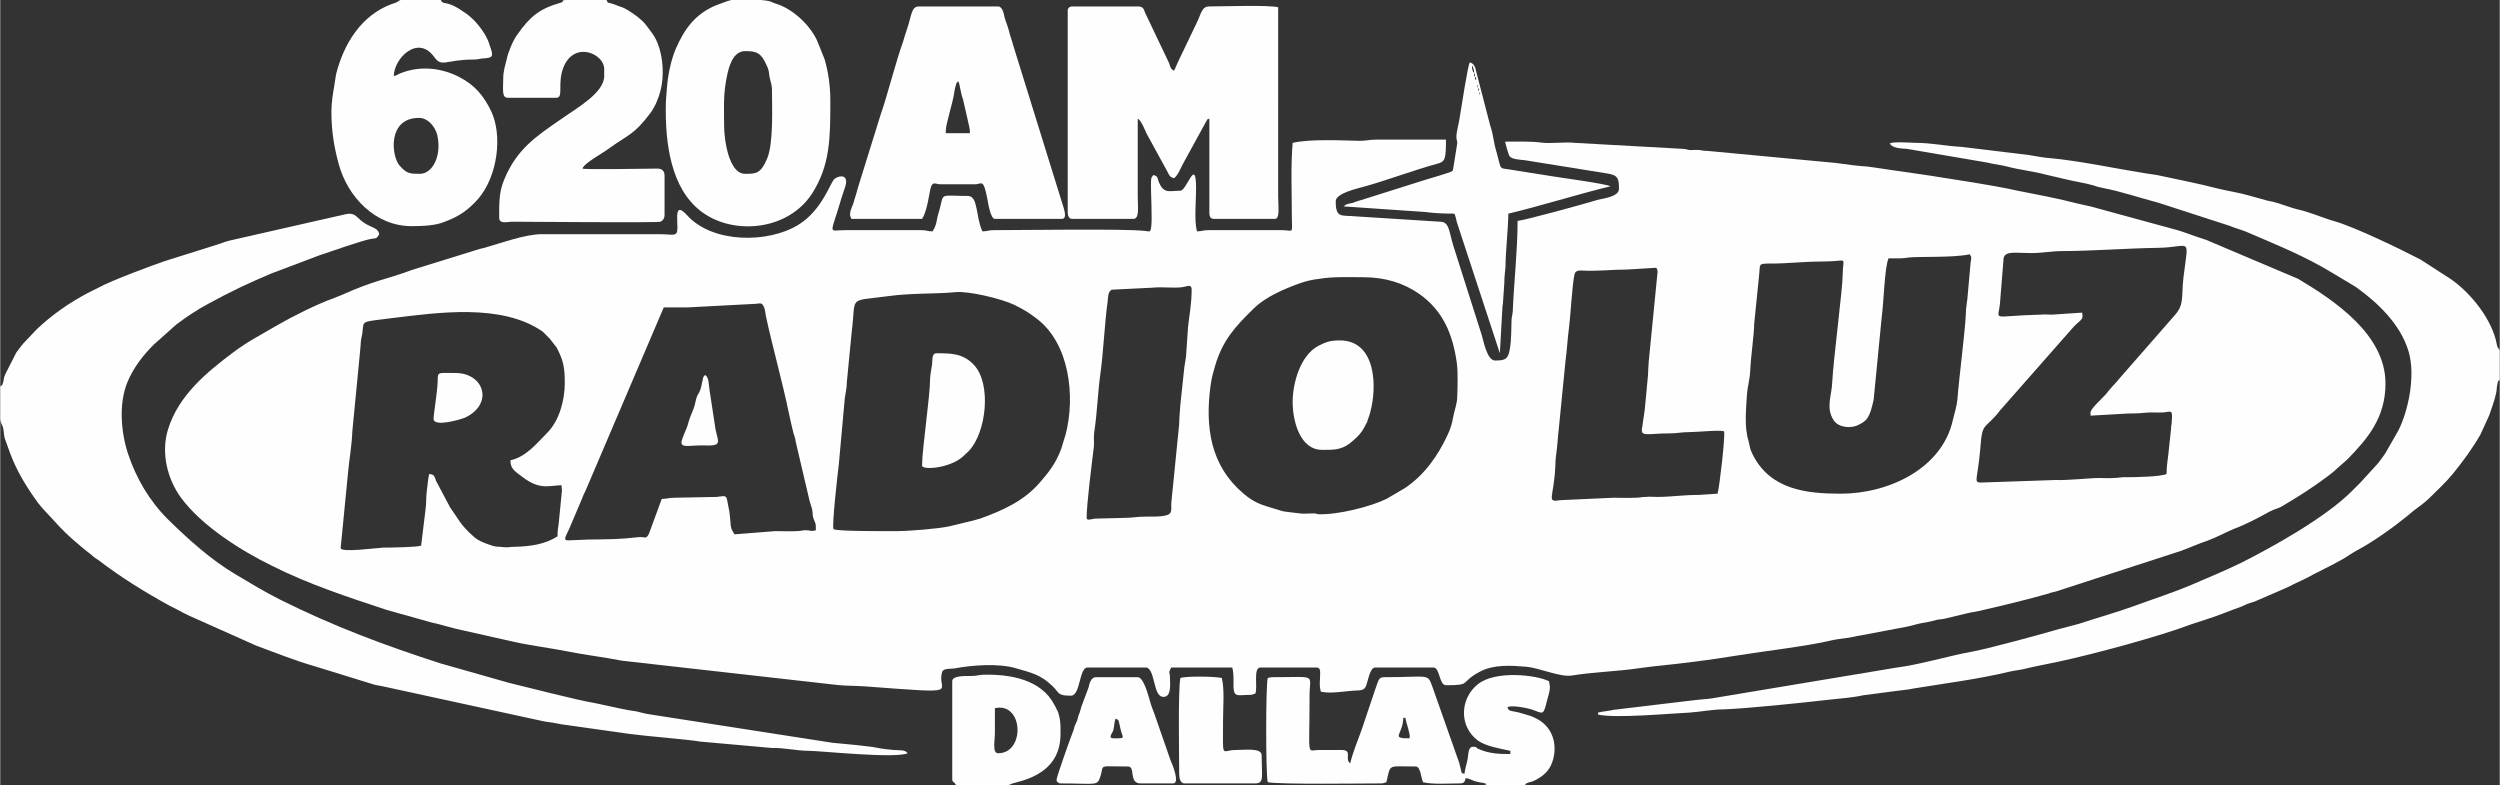 <svg xmlns="http://www.w3.org/2000/svg" xml:space="preserve" width="281.92" height="88.57" style="shape-rendering:geometricPrecision;text-rendering:geometricPrecision;image-rendering:optimizeQuality;fill-rule:evenodd;clip-rule:evenodd" viewBox="0 0 6212 1952"><rect x="0" y="0" width="6212" height="1952" fill="#333333" stroke="none"/><defs><style>.fil0{fill:#fefefe}</style></defs><g id="Capa_x0020_1"><g id="_2726198253680"><path class="fil0" d="m1644 1240-32 87c-8 15-10 6-26 8-51 6-74 5-126 6l-49 2c-14 0-4-12 4-31l31-73c3-9 4-10 8-18l195-457h59l171-9c9-1 14-3 18 6 3 4 5 18 6 25 16 75 42 167 57 241 3 14 7 32 11 48 3 10 5 14 6 23l34 145c2 9 5 15 7 24 2 11 0 14 4 24 5 13 5 8 5 27-15 3-7 1-21 0-12-1-15 2-26 2-17 1-36 0-54 0l-101 8c-13-19-8-20-13-57l-6-31c-3-11-13-6-25-5l-104 2c-15 0-22 3-33 3zm585 80c-19 0-152 1-158-5-5-5 11-145 13-160l15-166c2-15 5-24 5-39l12-124c12-93-12-76 91-90 57-8 117-5 168-10 31-3 113 16 146 32 27 14 31 16 55 34 82 62 96 194 72 287l-11 36c-13 36-32 60-54 85-39 45-92 69-148 89-6 2-12 3-18 5l-58 14c-26 6-101 12-130 12zm-961-176c0 19 7 25 32 43 43 32 66 19 95 19 0 7 1 10 1 13l-8 81c-2 13-3 19-3 33-31 20-68 25-106 26-16 0-13 2-27 1-14-2-18 0-30-4-15-5-33-11-45-22-35-31-38-44-59-73l-35-66c-4-11-4-16-17-17-3 13-4 28-6 43s-1 32-3 45l-11 90c-8 4-78 5-94 5-20 1-106 13-106 1l19-194c3-30 9-64 10-96l19-196c1-7 1-14 2-24 0-8 3-16 4-25 4-32-5-26 70-36 117-14 275-38 378 33l13 13 5 5 17 22c17 33 20 49 20 89 0 42-14 92-42 121-27 27-53 61-93 70zm1996 132c-35 0-10 3-59-3-10-1-18-2-26-5-33-11-57-13-90-42-81-69-95-164-81-268 3-21 6-30 11-48 19-65 51-99 96-143 29-29 76-49 115-63 14-5 30-9 48-11 36-6 75-4 110-4 53 0 99 14 138 41 60 42 84 101 94 172 3 21 2 63 1 84 0 17-7 34-10 50-3 18-7 30-14 45-24 52-58 100-106 132l-46 27c-41 20-123 40-169 38-7-1-4-2-12-2zm-564 11c0-35 13-136 18-177 1-13-1-24 1-37 7-45 9-100 15-143 7-47 11-130 18-179 2-14 0-24 10-31l101-5c28-3 63 3 83-3 8-2 15-4 15 8 0 35-6 64-9 93l-5 73c-1 10-3 18-4 25l-10 94c-1 15-3 35-3 49l-19 190c-4 31 15 41-66 40-21 0-30 3-49 3l-76 2c-8 1-20 6-20-2zm1584-215c4 7-11 138-16 155l-46 3c-41 0-68 5-104 5-9 0-19-1-28 0-13 0-13 2-26 2-18 1-37 0-54 0l-132 6c-38 6-16-4-13-89 0-16 3-29 4-42 2-16 2-27 4-42l17-172c4-28 5-57 9-85 3-22 8-106 13-129 3-16 16-11 36-11 34 0 61-3 93-3l66-4c9-1 11-1 12 9l-21 213c-2 17-2 30-3 46l-8 85c-2 13-4 27-6 41-6 28 9 17 71 17 17 0 25-3 44-3 20 0 79-6 88-2zm911-47v8l88-5c16-1 30 0 45-2 16-2 33 0 48-1 20-2 23-8 21 21 0 9-2 11-2 21l-7 65c-2 16-4 29-4 46-15 7-79 8-96 8-16-1-22 2-36 2-12 1-24 0-36 0-24 0-72 6-109 5l-176 6c-31 1-17 2-10-84 5-70 10-44 50-96l176-200c21-25 32-22 27-42l-75 5c-9 0-19-1-28 0-127 3-105 18-101-29l9-112c5-18 29-12 69-12 25 0 53-5 77-5 70 0 163-7 236-8 85-1 78-32 65 73-6 53 3 67-23 96l-133 152c-11 14-26 28-37 43-8 9-38 36-38 45zm-621 202c-85 0-174-10-218-96-9-18-6-16-11-35-11-35-6-79-4-115 1-17 7-38 8-57 2-43 10-93 10-119l12-118c4-32-5-32 32-32 41 0 77-5 124-5 70 0 52-16 52 33 0 33-23 209-26 267-1 33-17 64 4 95 12 18 44 21 63 10 6-3 15-8 19-14 9-12 13-30 17-48l20-205c5-35 7-124 17-146 17 0 35 1 50-2 25-3 110 1 152-8 5 9 4 7 2 20l-7 78c-1 20-5 32-5 52-2 44-17 158-21 212-2 17-7 33-11 49-26 121-159 184-279 184zM3212 355c-5 59-2 123-2 183 0 46 6 34-26 34h-181c-15 0-16 3-29 3-7-30-2-73-2-106 0-82-23 5-39 5-26 0-40 8-52-18-6-12-2-18-15-21-5 6-5 4-6 15-1 28 4 97 0 117-2 9-2 9-14 7-48-6-308-2-377-2-14 0-15 3-28 3-17-35-10-88-36-88-75 0-58-10-72 39-7 20-4 31-16 49-13 0-14-3-29-3h-189c-43 0-36 16-8-81l9-27c9-29-11-30-26-20-10 6-30 78-91 115-75 46-213 46-276-24-31-34-24 5-24 32 0 23-12 15-44 15h-293c-41 0-101 22-143 34-9 2-13 3-22 6l-158 49c-64 24-92 25-174 62-7 3-12 5-20 8-40 14-104 46-140 67s-76 42-109 67c-68 51-137 108-163 192-18 58-2 124 33 171 51 69 149 131 225 168 91 46 189 78 286 110l107 30c6 2 13 3 17 4 20 5 42 12 62 16l129 29c39 9 94 16 134 24 45 9 89 14 135 23l532 60c23 3 49 2 74 4 252 19 174 14 190-36 3-10 22-7 32-9 42-8 109-13 152 0 37 11 60 15 90 44 18 17 11 24 46 24 24 0 20-70 41-70h145c14 0 18 28 21 37 4 13 7 36 23 36 21 0 16-35 16-49s-5-8 3-24h152c3 13 3 20 3 37-1 40 7 31 41 31 7 0 7-2 13-3 7-14-6-65 13-65h140c11 0 8 14 8 26-1 16-1 22 2 34 25 6 62-2 91-3 20 0 21-9 25-23 3-10 8-34 19-34h145c16 0 14 44 31 44 66 0 32-6 85-34 34-18 77-15 114-12 34 3 83 26 113 22 56-9 110-10 166-18 12-2 24-3 39-5 67-7 135-15 201-26 61-10 186-25 238-38 13-3 22-4 37-6 12-1 25-5 39-7l116-22c14-3 25-7 38-9 14-2 24-5 36-8 8-1 12-1 20-3l54-13c13-3 25-4 39-8 53-12 110-26 163-41 7-3 11-3 18-5l311-101c22-8 44-18 65-25 22-8 44-20 65-29 32-12 60-27 91-44 11-6 21-7 32-14 39-23 75-46 111-73 9-7 16-12 24-20l25-22c51-52 95-104 95-189 0-121-125-205-217-260l-229-97c-27-8-54-20-82-27l-205-56c-13-3-24-5-36-8-49-13-96-21-145-31-73-16-148-26-221-38l-152-22c-29-2-51-5-79-9l-319-30c-11 0-11-1-19-2s-15 0-23 0c-11-1-8-2-18-3l-270-15c-26-3-60 3-86-1-24-3-59-2-87-2 1 6 9 34 11 36 5 8 27 9 37 10l205 33c27 4 30 12 30 38 0 21-41 24-54 28-29 9-178 50-198 52 0 73-9 152-12 225-1 11-2 9-3 21-1 23 0 46-4 71-4 27-12 30-37 30-20 0-29-50-33-63l-70-220c-12-38-10-62-34-62l-205-13c-40-4-54 6-54-38 0-20 56-32 70-36 61-17 120-40 182-57 20-5 22-11 22-60h-174c-17 0-23 3-41 3-46-1-123-5-166 5z"/><path class="fil0" d="M0 1042c1 5 2 9 3 11l1 2c6 12 4 23 7 34l13 36c17 46 41 85 70 125 12 16 31 34 45 50 26 29 59 57 90 81 5 5 9 7 15 11 56 43 116 80 178 114 12 6 20 10 31 16l16 8 168 75c49 18 96 37 145 51l149 46c8 2 13 2 21 4l400 87c17 2 26 4 42 7l170 24c44 6 139 13 175 19l179 16c29-1 61 7 91 7 28 0 216 20 246 6-6-9-19-7-34-8-12-1-30-3-39-5-23-5-84-10-114-13l-450-70c-15-2-24-5-37-8-13-2-22-3-35-6l-70-15c-39-6-170-40-212-50l-169-48c-140-45-268-93-400-159-38-19-74-41-111-63-62-37-117-87-168-137-45-45-78-101-98-161-18-53-24-126-2-179 15-36 38-66 65-93l56-50c25-19 52-37 80-52 57-31 97-50 156-75l119-45c26-9 107-37 128-41 16-3 14 1 22-12-5-21-25-13-52-40-18-18-29-9-52-5l-264 60c-14 3-19 6-32 10l-124 39c-32 10-144 52-174 69-5 3-6 3-12 6l-14 7c-46 24-90 55-127 90l-34 36c-6 7-11 14-17 22l-28 55c-3 8-3 8-4 16-2 7-2 11-8 13v82zM4696 357c7 11 26 12 43 13l199 34c15 4 36 6 50 10 30 8 67 12 96 20l47 11c23 6 48 9 72 16 8 3 11 4 22 6 47 9 93 25 139 37l176 57c14 6 27 9 42 15 76 33 145 60 217 104l55 33c55 39 111 93 131 159 19 62-1 151-25 198l-32 56c-6 9-12 17-19 26l-43 47-22 22c-66 66-196 138-273 177-41 20-82 37-124 55-47 20-97 36-146 54-45 16-91 29-137 44l-53 14c-30 9-180 50-213 55-50 9-133 33-184 39l-462 77c-15 2-25 2-40 4l-201 24c-13 3-28 4-40 7v5c43 10 182-3 228-5 27-2 57-8 85-8 57-2 202-17 261-24 27-3 58-5 85-11l84-11c14-2 29-3 42-6 80-13 160-23 239-42 13-3 28-4 42-8 24-6 49-10 76-16 85-18 253-63 334-94 12-4 24-8 37-12 29-9 56-21 85-31 8-3 10-5 16-7 7-3 10-3 18-6l83-36c22-12 42-19 64-32 31-16 64-31 92-50 6-4 8-5 15-9 43-23 90-57 127-87 5-4 8-7 13-11 14-11 27-19 40-32 20-20 41-39 59-61 25-31 48-62 68-97l22-48c6-19 13-35 17-55 2-8 1-13 3-21 4-23 2 1 6-14v-70c0-5-5-4-7-15-11-62-64-128-114-163l-76-49c-46-24-161-80-213-95-32-9-61-23-94-30-12-3-34-11-47-15-9-3-15-4-25-6l-47-13c-23-7-52-11-76-17-50-13-102-23-153-34-10-2-16-2-27-4-70-11-169-32-239-38-17-1-34-5-54-8l-166-20c-40-2-73-10-114-10-10 0-59-4-64 2zM2653 26v502c0 8 3 16 11 16h152c16 0 11-30 11-55V295c9 4 18 29 22 37l52 95c5 10 6 13 16 16 10-7 16-24 22-35l58-106c8-11-1-4 8-7v225c0 12-1 24 11 24h152c13 0 8-32 8-57V18c-25-6-136-2-171-2-20 0-20 19-33 44l-45 94c-4 8-6 15-10 22-9-6-8-7-12-19l-60-126c-3-10-6-15-18-15h-163c-6 0-11 4-11 10zM2350 324c0-15 18-71 21-94 1-6 1-8 3-15 3-9 1-8 7-13 5 10 4 23 12 46l11 48c3 16 6 21 6 35h-60v-7zm-238 209c0 6 1 3 3 11h176c14-22 17-63 22-79 5-15 12-7 24-7h86c16 0 20-16 30 35 2 11 8 51 19 51h166c15 0 6-24 1-40l-122-393c-4-16-7-20-10-34-4-15-7-20-11-34-2-11-6-27-16-27h-197c-19 0-18 23-29 55-4 12-7 21-10 32-17 46-40 137-56 182l-56 180c-3 12-6 21-10 34-2 11-10 21-10 34zM1043 432c-24 0-33 0-51-21-20-24-30-118 49-118 21 0 39 20 45 42 12 53-12 97-43 97zM823 277c0 46 6 86 18 130 22 82 91 155 181 155 26 0 60-1 83-11 37-14 58-29 83-57 48-56 61-157 32-218-19-39-41-65-80-85-45-23-98-28-145-9-8 3-8 5-17 7 1-45 60-103 100-48 20 28 28 7 97 7 13 0 15-2 26-3 24-1 24-6 18-25-2-4-3-9-4-12-7-21-24-44-39-59-13-13-22-18-37-28-33-20-39-8-44-21H995c-6 2-4 3-9 5-5 3-8 3-13 5-76 28-119 99-138 173-2 9-3 21-5 31-3 17-7 42-7 63zM1250 197c0 24-4 46 11 46h121c20 0 0-38 20-81 29-60 99-27 99 9v18c0 42-69 80-107 107-64 44-110 75-141 149-14 32-13 62-13 96 0 17 21 10 31 10 35 0 364 3 370 0s10-8 10-18v-96c0-12-6-18-18-18-18 0-181 3-186 0 3-13 53-40 63-48 54-39 64-35 105-89 12-16 21-37 26-57 9-35 7-81-7-117-8-20-18-31-30-47-10-13-30-27-43-35-17-10-12-6-27-12-26-11-23-3-27-14h-101c-17 1 1 2-14 7-53 15-76 35-107 79-10 13-23 44-26 60-4 18-9 29-9 51zM1799 313c0-36-2-73 4-107 4-23 12-79 48-79 29 0 40 4 54 36 6 12 5 16 7 29 3 13 6 19 6 33 0 42 4 131-12 169s-28 38-55 38c-41 0-52-87-52-119zm18-313h74c10 1 17 2 21 3l15 6c32 9 65 36 84 61 9 12 16 22 22 38l16 40c9 32 14 64 14 103 0 90 0 160-46 231-58 88-183 101-261 53-82-50-102-158-102-261 0-21 1-36 3-56 2-30 10-69 22-97 21-48 47-85 98-107 9-3 30-12 40-14zM3502 1835c-48 0-16-8-15-51h5c2 9 4 16 7 26 2 11 6 18 3 25zm251 31v8c-30 0-53-1-80-13-8-4-1-5-13-5s-11 18-13 30c-2 11-7 26-8 37-10-2-5 2-13-27l-67-190c-12-33-7-23-119-23-15 0-14 7-23 31l-33 98c-9 26-22 56-29 85-15-10 7-33-21-33h-57c-31 0-23 23-23-135 0-55 21-46-91-46-7 0-7 1-13 2-5 22-5 237 0 259 28 6 237 3 282 3 7 0 8-2 13-3 11-47 2-39 73-39 12 0 13 28 18 39 24 6 65 3 91 3 11 0 13-4 15-13 12 1 17 7 29 9 7 2 12 2 16 3 20 6-7 0 9 6h91c16-3-7 1 8-6 9-4 6 0 22-8 16-9 28-18 37-36 17-37 12-90-34-115-15-8-21-9-38-14-26-8-33-3-36-15 7-7 53 2 65 7 23 8 24 14 33-23 8-29 9-32 5-49-32-16-133-27-176 7-45 35-49 105 0 141 21 14 52 19 80 25zM3683 259l2 1h-1l-1-1zm-7-26c0-7 4 0 1 0 0 0-1 7-1 0zm-3-10c0-7 4-1 2 0 0 0-2 7-2 0zm-2-8c0-7 4-1 1 0 0 0-1 7-1 0zm-3-10 1 1v-1h-1zm-3-13c3 3 3-6 3 7-2-3-2 3-3-7zm-2-11c0 1 1 1 1 2s1 1 1 1v8c0-1-1-2-1-2s0-1-1-2v-7zm-5-18c3 5-1-5 3 7 2 6 2 4 2 11-4-5 0 5-4-7-2-6-1-3-1-11zm0 0zm-39 176c0 14 4 9 1 24l-8 50c-2 13-1 12-12 16-30 10-57 17-87 27l-130 41c-8 2-13 4-21 7-12 3-16 2-23 9l204 14c20 3 49 4 71 4 3 7 4 12 6 21l107 326 6-109c0-11 2-10 2-21l3-44c0-17 2-27 3-41 0-36 7-99 7-132 80-19 175-49 254-68-10-6-127-22-139-24l-107-17c-32-6-24 5-37-43-9-29-7-41-16-67l-34-131c-3-13-5-23-17-26-5 10-21 114-25 138-2 14-8 35-8 46zM2480 1872c-15 0-8-32-8-50v-62c71-16 76 112 8 112zm15 80h-119l-4-6c-4-4-6-3-6-10v-243c0-14 31-13 47-13 14 0 15-2 28-3 68-2 146 11 179 75 3 5 4 7 6 12 3 6 3 4 5 13 5 17 4 31 4 48 0 108-113 117-124 124-1 2-7 2-16 3zM2772 1786c10 4 7 5 12 25 5 24 16 24-17 24-15 0-3-13-1-19 3-10 2-21 6-30zm-147 153c0 3 5 8 10 8 93 0 91 8 100-20 8-28-7-22 68-22 19 0 1 42 31 42h81c18 0-3-50-7-59l-40-115c-4-11-8-20-11-32-5-17-16-58-30-58h-104c-13 0-17 19-18 25l-18 48c-2 8-3 10-5 17-3 6-3 9-5 16-3 8-4 9-7 16-2 7-2 10-5 16-5 13-40 110-40 118zM3212 999c0 49 19 119 73 119 27 0 46 1 69-16 13-11 23-19 32-33 4-7 7-12 11-20 2-8 6-16 8-25 17-62 15-178-76-178-26 0-36 5-54 14-44 24-63 92-63 139zM2933 1685c-6 27-3 197-3 238 0 11 3 24 13 24h176c23 0 16-17 16-70 0-19-42-13-65-13-36 0-31 26-31-73 0-34 4-77-3-106-16-4-89-5-103 0zM2291 1157c0 12 67 7 100-21l16-15c44-46 57-167 13-214-27-29-57-29-93-29-12 0-10 15-11 27-2 13-4 22-5 35 0 46-20 175-20 217z"/><path class="fil0" d="M1077 1041c0 21 66 2 78-3 72-34 48-111-24-111-47 0-43-4-44 23s-10 78-10 91zM1693 1100c0 14 26 6 55 7 53 2 33-9 28-51l-13-85c-3-18-1-32-11-39-7 5-5 10-8 20-5 29-11 23-15 42-2 8-3 14-6 22-6 14-11 27-15 42-3 10-15 33-15 42z"/></g></g></svg>